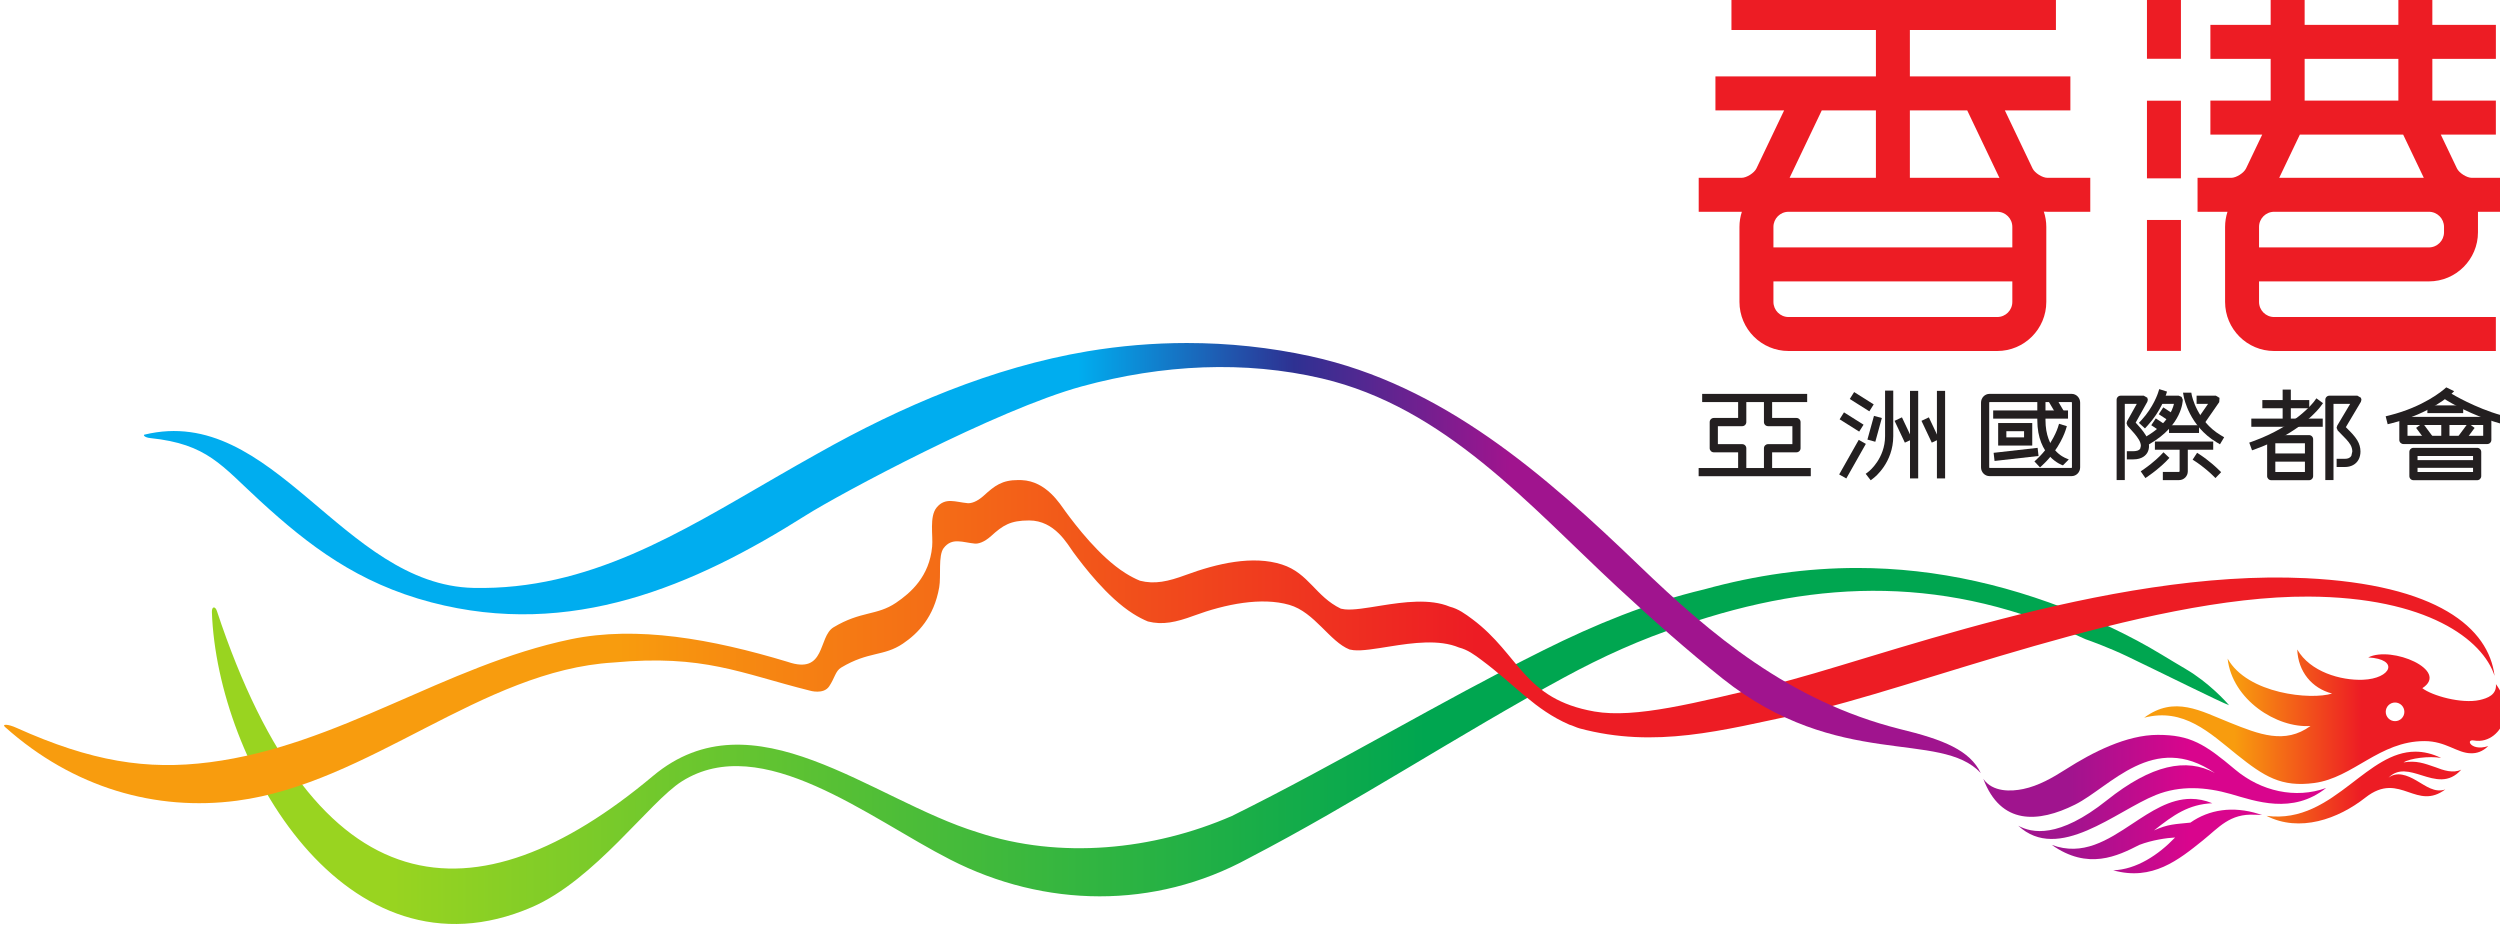 <?xml version="1.0" encoding="UTF-8"?>
<svg width="39.999mm" height="14.837mm" version="1.1" viewBox="0 0 39.999 14.837" xmlns="http://www.w3.org/2000/svg">
 <defs>
  <linearGradient id="linearGradient990" x2="1" gradientTransform="matrix(15.538 0 0 -15.538 380.4 252.1)" gradientUnits="userSpaceOnUse">
   <stop stop-color="#a0148e" offset="0"/>
   <stop stop-color="#a0148e" offset=".25"/>
   <stop stop-color="#d9058d" offset=".6"/>
   <stop stop-color="#d9058d" offset="1"/>
  </linearGradient>
  <linearGradient id="linearGradient1014" x2="1" gradientTransform="matrix(16.369 0 0 -16.37 387.7 255.17)" gradientUnits="userSpaceOnUse">
   <stop stop-color="#f89c0e" offset="0"/>
   <stop stop-color="#f89c0e" offset=".25"/>
   <stop stop-color="#ed1c24" offset=".6"/>
   <stop stop-color="#ed1c24" offset="1"/>
  </linearGradient>
  <linearGradient id="linearGradient1040" x2="1" gradientTransform="matrix(91.427 0 0 -91.429 300.11 254.73)" gradientUnits="userSpaceOnUse">
   <stop stop-color="#99d420" offset="0"/>
   <stop stop-color="#99d420" offset=".041"/>
   <stop stop-color="#99d420" offset=".093"/>
   <stop stop-color="#00a650" offset=".6"/>
   <stop stop-color="#00a650" offset="1"/>
  </linearGradient>
  <linearGradient id="linearGradient1064" x2="1" gradientTransform="matrix(112.88 0 0 -112.89 290.69 259.46)" gradientUnits="userSpaceOnUse">
   <stop stop-color="#f89c0e" offset="0"/>
   <stop stop-color="#f89c0e" offset=".25"/>
   <stop stop-color="#ed1c24" offset=".59"/>
   <stop stop-color="#ed1c24" offset="1"/>
  </linearGradient>
  <linearGradient id="linearGradient1088" x2="1" gradientTransform="matrix(-38.937 0 0 38.939 358.86 263.25)" gradientUnits="userSpaceOnUse">
   <stop stop-color="#a0148e" offset="0"/>
   <stop stop-color="#2e3192" offset=".25"/>
   <stop stop-color="#00adef" offset=".5"/>
   <stop stop-color="#00adef" offset="1"/>
  </linearGradient>
 </defs>
 <g transform="translate(386.64 44.55)">
  <g transform="matrix(.353 0 0 -.353 -489.19 57.306)">
   <g transform="translate(392.9 277.81)">
    <path d="m0 0v0.45c0 0.378 0.307 0.685 0.685 0.685h7.014c0.377 0 0.685-0.307 0.685-0.685v-0.245c0-0.378-0.308-0.685-0.685-0.685h-7.699v0.374zm6.532 4.634 0.936-1.96h-6.554l0.936 1.96zm-0.217 1.54h-4.248v1.893h4.248zm1.384-8.194c1.227 0 2.224 0.998 2.224 2.225v0.93h1.247v1.539h-1.525c-0.229 0-0.575 0.219-0.674 0.425 0 1e-3 -0.352 0.738-0.733 1.535h2.496v1.54h-2.879v1.893h2.88v1.54h-2.88v1.307h-1.54v-1.307h-4.248v1.307h-1.54v-1.307h-2.732v-1.54h2.732v-1.893h-2.732v-1.54h2.349l-0.733-1.534c-0.098-0.207-0.445-0.426-0.674-0.426h-1.524v-1.539h1.357c-0.07-0.216-0.109-0.446-0.109-0.685v-3.399c0-1.229 0.998-2.226 2.224-2.226h10.049v1.54h-10.049c-0.378 0-0.685 0.307-0.685 0.686v0.929z" fill="#ed1c24"/>
   </g>
   <g fill="#ed1c24">
    <path d="m387.82 285.88h1.54v2.847h-1.54z"/>
    <path d="m387.82 280.46h1.54v3.52h-1.54z"/>
    <path d="m387.82 272.64h1.54v5.934h-1.54z"/>
   </g>
   <g transform="translate(370.89 277.33)">
    <path d="m0 0v0.93c0 0.378 0.308 0.685 0.685 0.685h9.459c0.378 0 0.684-0.307 0.684-0.685v-0.93zm10.828-2.469c0-0.379-0.306-0.686-0.684-0.686h-9.459c-0.377 0-0.685 0.307-0.685 0.686v0.929h10.828zm-6.183 8.68v-3.057h-3.912l1.458 3.057zm4.138 0 1.461-3.062-0.1 5e-3h-3.96v3.057zm2.962-2.632-1.256 2.632h2.97v1.54h-7.275v2.103h6.62v1.54h-14.707v-1.54h6.548v-2.103h-7.274v-1.54h3.114l-1.256-2.632c-0.098-0.205-0.445-0.425-0.674-0.425h-1.942v-1.539h1.942l0.014 1e-3c-0.07-0.217-0.109-0.447-0.109-0.686v-3.399c0-1.229 0.998-2.226 2.225-2.226h9.459c1.226 0 2.224 0.997 2.224 2.226v3.399c0 0.242-0.04 0.474-0.112 0.692l0.163-7e-3h1.942v1.539h-1.942c-0.229 0-0.576 0.22-0.674 0.425" fill="#ed1c24"/>
   </g>
   <path d="m378.3 266.86h0.371v3.968h-0.371z" fill="#231f20"/>
   <g transform="translate(377.6 269.47)">
    <path d="m0 0 0.467-0.989 0.335 0.158-0.467 0.989z" fill="#231f20"/>
   </g>
   <path d="m377.08 266.86h0.371v3.968h-0.371z" fill="#231f20"/>
   <g transform="translate(376.38 269.47)">
    <path d="m0 0 0.467-0.989 0.335 0.158-0.467 0.989z" fill="#231f20"/>
   </g>
   <g transform="translate(375.95 270.84)">
    <path d="m0 0v-2.065c0-1.011-0.724-1.588-0.731-1.594l-0.147-0.113 0.226-0.293 0.147 0.113c0.036 0.028 0.876 0.687 0.876 1.887v2.065z" fill="#231f20"/>
   </g>
   <g transform="translate(374.35 270.46)">
    <path d="m0 0 0.887-0.559 0.198 0.314-0.887 0.559z" fill="#231f20"/>
   </g>
   <g transform="translate(373.89 269.54)">
    <path d="m0 0 0.887-0.559 0.198 0.314-0.887 0.559z" fill="#231f20"/>
   </g>
   <g transform="translate(373.87 267.04)">
    <path d="m0 0 0.323-0.182 0.886 1.567-0.323 0.182z" fill="#231f20"/>
   </g>
   <g transform="translate(375.15 268.62)">
    <path d="m0 0 0.358-0.099 0.296 1.076-0.357 0.098z" fill="#231f20"/>
   </g>
   <g transform="translate(380.67 267.36)">
    <path d="m0 0v2.936l0.014 0.025h3.722l0.014-0.025v-2.936l-0.014-0.025h-3.722zm0.014 3.332c-0.212 0-0.385-0.178-0.385-0.396v-2.936c0-0.218 0.173-0.396 0.385-0.396h3.722c0.213 0 0.386 0.178 0.386 0.396v2.936c0 0.218-0.173 0.396-0.386 0.396z" fill="#231f20"/>
   </g>
   <g transform="translate(382.85 270.52)">
    <path d="m0 0v-1.014c0-1.661 1.114-2.04 1.162-2.055l0.265 0.269-0.134 0.057c-0.062 0.028-0.922 0.348-0.922 1.729v1.014z" fill="#231f20"/>
   </g>
   <path d="m380.85 269.57h3.392v0.371h-3.392z" fill="#231f20"/>
   <path d="m382.25 268.72h-0.803v0.28h0.803zm-1.174-0.371h1.545v1.021h-1.545z" fill="#231f20"/>
   <g transform="translate(383.78 269.16)">
    <path d="m0 0c-2e-3 -8e-3 -0.244-0.765-0.926-1.404l-0.135-0.126 0.253-0.271 0.136 0.127c0.756 0.708 1.015 1.529 1.026 1.564l0.055 0.177-0.354 0.109z" fill="#231f20"/>
   </g>
   <g transform="translate(383.28 270.49)">
    <path d="m0 0 0.493-0.838 0.32 0.188-0.493 0.838z" fill="#231f20"/>
   </g>
   <g transform="translate(380.87 268.02)">
    <path d="m0 0 0.042-0.369 1.994 0.226-0.042 0.369z" fill="#231f20"/>
   </g>
   <g transform="translate(396.09 270.61)">
    <path d="m0 0c-0.103 0-0.186-0.083-0.186-0.185v-3.641h0.371v3.455h0.756c-0.203-0.34-0.587-0.986-0.587-0.986l-0.029-0.099 0.05-0.12 0.177-0.183c0.139-0.139 0.298-0.296 0.396-0.457 0.059-0.098 0.09-0.213 0.09-0.317l-0.044-0.192c-0.053-0.092-0.149-0.137-0.296-0.137h-0.371v-0.371h0.371c0.28 0 0.5 0.116 0.619 0.327 0.061 0.109 0.091 0.239 0.091 0.374 0 0.172-0.048 0.351-0.144 0.508-0.121 0.2-0.296 0.374-0.451 0.528l-0.068 0.07c0.119 0.2 0.681 1.146 0.681 1.146l0.026 0.095-0.024 0.091-0.161 0.094z" fill="#231f20"/>
   </g>
   <path d="m393.05 270.04h2.126v0.371h-2.126z" fill="#231f20"/>
   <path d="m392.55 269.2h3.237v0.371h-3.237z" fill="#231f20"/>
   <g transform="translate(395.39 270.34)">
    <path d="m0 0c-8e-3 -0.011-0.821-1.092-2.759-1.795l-0.175-0.063 0.127-0.349 0.174 0.063c2.053 0.745 2.897 1.876 2.932 1.925l0.11 0.15-0.299 0.219z" fill="#231f20"/>
   </g>
   <g fill="#231f20">
    <path d="m393.97 269.25h0.371v1.636h-0.371z"/>
    <path d="m394.98 267.15h-1.342v1.302h1.342zm-1.527 1.673c-0.102 0-0.186-0.083-0.186-0.185v-1.674c0-0.102 0.084-0.185 0.186-0.185h1.713c0.103 0 0.186 0.083 0.186 0.185v1.674c0 0.102-0.083 0.185-0.186 0.185z"/>
    <path d="m393.33 267.62h1.932v0.371h-1.932z"/>
    <path d="m367.66 270.32h4.759v0.371h-4.759z"/>
    <path d="m367.5 266.96h5.083v0.371h-5.083z"/>
   </g>
   <g transform="translate(369.29 270.51)">
    <path d="m0 0v-0.91h-1.103c-0.102 0-0.186-0.084-0.186-0.186v-1.186c0-0.102 0.084-0.185 0.186-0.185h1.103v-0.89h0.371v1.075c0 0.103-0.083 0.185-0.186 0.185h-1.103v0.815h1.103c0.103 0 0.186 0.083 0.186 0.186v1.096z" fill="#231f20"/>
   </g>
   <g transform="translate(370.46 270.51)">
    <path d="m0 0v-1.096c0-0.103 0.083-0.186 0.186-0.186h1.103v-0.815h-1.103c-0.103 0-0.186-0.082-0.186-0.185v-1.075h0.371v0.89h1.103c0.103 0 0.186 0.083 0.186 0.185v1.186c0 0.102-0.083 0.186-0.186 0.186h-1.103v0.91z" fill="#231f20"/>
   </g>
   <g fill="#231f20">
    <path d="m402.6 267.15h-2.516v0.725h2.516zm-2.701 1.096c-0.103 0-0.186-0.083-0.186-0.185v-1.097c0-0.102 0.083-0.185 0.186-0.185h2.887c0.103 0 0.185 0.083 0.185 0.185v1.097c0 0.102-0.082 0.185-0.185 0.185z"/>
    <path d="m399.84 267.34h3.011v0.349h-3.011z"/>
    <path d="m403.06 268.79h-3.431v0.491h3.431zm-3.616 0.861c-0.103 0-0.186-0.082-0.186-0.184v-0.863c0-0.102 0.083-0.186 0.186-0.186h3.801c0.103 0 0.185 0.084 0.185 0.186v0.863c0 0.102-0.082 0.184-0.185 0.184z"/>
    <path d="m400.53 269.82h1.623v0.35h-1.623z"/>
    <path d="m401.16 268.58h0.371v1.018h-0.371z"/>
   </g>
   <g transform="translate(400.02 269.15)">
    <path d="m0 0 0.473-0.64 0.299 0.221-0.474 0.64z" fill="#231f20"/>
   </g>
   <g transform="translate(401.9 268.73)">
    <path d="m0 0 0.298-0.221 0.473 0.64-0.297 0.22z" fill="#231f20"/>
   </g>
   <g transform="translate(401.29 270.47)">
    <path d="m0 0 0.158-0.097c0.044-0.027 1.088-0.661 2.344-1.011l0.179-0.05 0.1 0.357-0.179 0.05c-1.205 0.337-2.24 0.965-2.251 0.971l-0.157 0.096z" fill="#231f20"/>
   </g>
   <g transform="translate(398.82 269.72)">
    <path d="m0 0-0.18-0.045 0.09-0.359 0.18 0.044c1.785 0.449 2.679 1.302 2.716 1.338l0.118 0.115-0.358 0.174c-0.167-0.158-1.041-0.884-2.566-1.267" fill="#231f20"/>
   </g>
   <g transform="translate(386.63 270.61)">
    <path d="m0 0c-0.103 0-0.185-0.083-0.185-0.185v-3.641h0.37v3.455h0.544c-0.169-0.303-0.44-0.787-0.44-0.787l-0.024-0.092 0.048-0.123 0.1-0.109c0.138-0.15 0.294-0.319 0.411-0.512 0.059-0.097 0.09-0.198 0.09-0.284l-0.028-0.118c-0.055-0.099-0.2-0.12-0.311-0.12h-0.297v-0.371h0.297c0.401 0 0.57 0.193 0.635 0.309 0.049 0.088 0.074 0.191 0.074 0.301 0 0.153-0.048 0.32-0.143 0.475-0.136 0.225-0.313 0.418-0.455 0.572l-8e-3 8e-3c0.104 0.184 0.529 0.947 0.529 0.947l0.023 0.09-0.026 0.094-0.159 0.091z" fill="#231f20"/>
   </g>
   <g transform="translate(388.32 270.73)">
    <path d="m0 0c-2e-3 -6e-3 -0.207-0.639-0.738-1.216l-0.126-0.137 0.273-0.251 0.126 0.137c0.589 0.641 0.81 1.327 0.819 1.356l0.055 0.176-0.353 0.112z" fill="#231f20"/>
   </g>
   <g transform="translate(388.34 270.61)">
    <path d="m0 0v-0.371h0.704c-0.073-0.311-0.337-0.951-1.287-1.496l-0.161-0.092 0.184-0.322 0.161 0.092c1.479 0.848 1.502 1.955 1.503 2.003l-0.054 0.131-0.132 0.055z" fill="#231f20"/>
   </g>
   <g transform="translate(390.07 270.61)">
    <path d="m0 0v-0.371h0.52c-0.195-0.281-0.567-0.817-0.567-0.817l0.305-0.211 0.768 1.108 0.012 0.192-0.164 0.099z" fill="#231f20"/>
   </g>
   <path d="m388.82 268.92h1.36v0.35h-1.36z" fill="#231f20"/>
   <path d="m388.18 268.16h2.643v0.371h-2.643z" fill="#231f20"/>
   <g transform="translate(389.3 267.18)">
    <path d="m0 0-0.025-0.025h-0.735v-0.372h0.735c0.219 0 0.396 0.178 0.396 0.397v1.319h-0.371z" fill="#231f20"/>
   </g>
   <g transform="translate(388.44 267.91)">
    <path d="m0 0c-3e-3 -3e-3 -0.291-0.306-0.75-0.624l-0.152-0.105 0.211-0.306 0.153 0.106c0.492 0.342 0.795 0.661 0.808 0.675l0.127 0.135-0.269 0.254z" fill="#231f20"/>
   </g>
   <g transform="translate(389.89 267.71)">
    <path d="m0 0 0.155-0.101c4e-3 -2e-3 0.382-0.25 0.747-0.603l0.133-0.13 0.257 0.267-0.132 0.129c-0.392 0.38-0.785 0.637-0.802 0.648l-0.155 0.101z" fill="#231f20"/>
   </g>
   <g transform="translate(388.56 270.08)">
    <path d="m0 0-0.204-0.31 0.502-0.331 0.204 0.31z" fill="#231f20"/>
   </g>
   <g transform="translate(388.22 269.58)">
    <path d="m0 0-0.205-0.309 0.502-0.333 0.205 0.31z" fill="#231f20"/>
   </g>
   <g transform="translate(391.16 268.82)">
    <path d="m0 0c-1.076 0.641-1.306 1.8-1.308 1.813l-0.022 0.114h-0.376l0.034-0.182c9e-3 -0.054 0.257-1.334 1.482-2.064l0.159-0.095 0.19 0.319z" fill="#231f20"/>
   </g>
   <path d="m384.15 253.68c-0.607-0.386-1.242-0.753-1.939-0.898-0.541-0.113-1.384-0.152-1.807 0.46 0.789-2.101 2.488-1.999 4.156-1.167 1.594 0.796 3.558 3.338 6.338 1.433-1.291 0.703-2.87 0.376-4.893-1.235-2.195-1.75-3.408-1.489-4.021-1.153 1.826-1.698 4.423 0.66 6.236 1.39 1.106 0.446 2.279 0.366 3.404 0.044 1.107-0.318 2.789-0.943 4.318 0.276-1.389-0.508-2.959-0.148-4.124 0.833-1.379 1.16-2.032 1.573-3.505 1.573-1.423 0-2.961-0.791-4.163-1.556m3.003-2.476c-1.117-0.74-2.246-1.479-3.651-0.953 1.648-1.165 2.982-0.507 3.974-1e-3 0.568 0.219 1.241 0.316 1.619 0.335-0.755-0.792-1.76-1.453-2.805-1.487 1.772-0.498 2.974 0.479 4.066 1.357 0.718 0.576 1.218 1.226 2.352 1.161 0.116-7e-3 0.258-5e-3 0.329-8e-3l-0.157 0.047c-1.163 0.364-2.242 0.2-3.091-0.396-0.69-0.073-1.007-0.061-1.65-0.354 0.893 0.709 1.566 1.182 2.642 1.233-0.337 0.138-0.658 0.197-0.968 0.197-0.958 0-1.805-0.566-2.66-1.131" fill="url(#linearGradient990)"/>
   <path d="m396.21 257.11c-0.94-0.301-3.832-0.028-4.735 1.584 0.208-1.863 2.222-3.16 3.758-3.055-1.163-0.845-2.329-0.381-3.667 0.157-1.308 0.518-2.497 1.238-3.873 0.218 1.792 0.468 2.976-0.69 4.194-1.668 1.245-0.997 2.02-1.492 3.519-1.291 1.767 0.238 2.947 1.899 4.992 1.899 0.976 0 1.484-0.552 2.114-0.552 0.259-6e-3 0.518 0.076 0.778 0.327-0.431-0.144-0.711-0.024-0.803 0.097-0.071 0.093-0.027 0.187 0.149 0.156 0.713-0.125 1.239 0.427 1.37 0.946 0.103 0.409 0.103 0.959-0.369 1.608 0.041-0.48-0.374-0.638-0.737-0.72-0.82-0.183-2.168 0.198-2.599 0.537 1.251 0.804-1.392 1.935-2.451 1.393 1.424-0.077 1.048-0.963-0.245-1.012-1.002-0.038-2.388 0.358-2.974 1.372 0.042-1.005 0.662-1.758 1.579-1.996m2.433-0.83c0 0.233 0.188 0.423 0.422 0.423s0.422-0.19 0.422-0.423-0.188-0.422-0.422-0.422-0.422 0.189-0.422 0.422m-1.594-3.276c-1.077-0.822-2.237-1.646-3.812-1.438 1.504-0.767 3.247-0.146 4.483 0.827 0.808 0.636 1.392 0.442 1.954 0.248 0.521-0.179 1.024-0.358 1.669 0.122-0.482-0.165-0.875 0.154-1.319 0.409-0.407 0.235-0.87 0.417-1.257 0.122 0.442 0.448 0.968 0.277 1.514 0.107 0.599-0.188 1.224-0.376 1.786 0.26-0.365-0.184-0.823-0.027-1.171 0.109-0.511 0.175-0.868 0.316-1.445 0.218 0.292 0.189 1.169 0.3 1.703 0.202-0.416 0.2-0.803 0.285-1.168 0.285-1.075 0-1.974-0.735-2.937-1.471" fill="url(#linearGradient1014)"/>
   <path d="m367.75 261.83c-2.542-0.602-4.949-1.593-7.282-2.756-4.762-2.374-9.311-5.134-14.122-7.514-3.558-1.549-7.793-1.979-11.517-0.743-4.812 1.477-10.182 6.362-14.727 2.553-8.066-6.763-15.274-6.079-19.761 7.481-0.077 0.232-0.235 0.21-0.227-0.046 0.23-6.807 6.062-17.012 14.493-13.382 2.867 1.235 5.336 4.778 6.809 5.707 3.619 2.283 8.482-1.672 12.166-3.548 4.273-2.188 9.253-2.27 13.522 0.062 4.843 2.513 9.541 5.615 14.298 8.193 1.72 0.934 3.485 1.737 5.347 2.345 6.304 2.168 12.105 2.244 18.281-0.608 0.259-0.092 1.075-0.387 1.89-0.776 1.629-0.781 4.217-2.07 4.621-2.219-0.134 0.165-0.933 1.038-1.961 1.64-0.716 0.418-1.475 0.905-2.211 1.292-0.841 0.446-1.576 0.794-2.01 0.943-3.518 1.53-7.041 2.346-10.675 2.347-2.26 0-4.562-0.316-6.934-0.971" fill="url(#linearGradient1040)"/>
   <path d="m335.1 266.08c-0.322-0.292-0.587-0.356-0.734-0.342-0.55 0.049-1.014 0.281-1.406-0.201-0.334-0.411-0.154-1.264-0.201-1.768-0.126-1.355-0.965-2.09-1.638-2.546-0.873-0.591-1.587-0.363-2.831-1.111-0.711-0.427-0.332-2.169-2.08-1.566-3.457 1.044-6.843 1.645-9.826 1.025-5.73-1.194-10.509-4.823-16.371-5.576-2.849-0.367-5.366 0.035-8.749 1.557-0.392 0.181-0.683 0.181-0.526 0.041 3.099-2.772 6.858-3.824 10.515-3.34 6.012 0.796 11.08 5.907 17.065 6.263 4.105 0.378 5.746-0.487 8.901-1.275 0 0 0.616-0.188 0.873 0.195 0.257 0.384 0.282 0.693 0.543 0.85 1.251 0.75 1.925 0.494 2.802 1.088 0.676 0.457 1.406 1.194 1.643 2.555 0.089 0.5-0.056 1.44 0.203 1.776 0.38 0.494 0.86 0.251 1.412 0.201 0.147-0.013 0.414 0.051 0.736 0.343 0.535 0.484 0.867 0.706 1.725 0.706 1.163 0 1.739-1.082 1.997-1.433 0.452-0.614 1.543-2.054 2.713-2.793 0.239-0.151 0.46-0.265 0.671-0.352 0.67-0.171 1.278-0.036 2.082 0.26 1.442 0.532 3.073 0.853 4.329 0.492 1.149-0.331 1.828-1.668 2.732-2.024l0.181-0.03c0.393-0.041 0.988 0.065 1.654 0.17 1.026 0.164 2.224 0.328 3.12-0.048 0.396-0.101 0.707-0.33 1.035-0.576 1.582-1.182 2.384-2.226 3.97-2.922 0.147-0.038 0.314-0.129 0.464-0.169 3.436-0.923 6.462-0.087 9.913 0.643 5.189 1.097 15.613 5.367 23.122 5.331 5.374-0.026 7.905-1.948 8.437-3.594-0.267 2.168-2.579 4.14-8.551 4.428-9.045 0.434-19.773-3.783-24.185-4.828-3.484-0.825-6.211-1.538-8.063-1.215-3.215 0.562-3.376 2.572-5.526 4.18-0.327 0.243-0.637 0.472-1.032 0.572-0.893 0.374-2.085 0.212-3.107 0.049-0.664-0.107-1.256-0.212-1.647-0.171l-0.181 0.031c-1.15 0.554-1.452 1.609-2.668 2.001-1.313 0.424-2.929 0.055-4.365-0.475-0.801-0.295-1.406-0.43-2.073-0.259-0.211 0.086-0.431 0.2-0.669 0.35-1.165 0.737-2.252 2.171-2.703 2.783-0.256 0.349-0.868 1.378-1.989 1.427-0.053 2e-3 -0.104 3e-3 -0.153 3e-3 -0.742 0-1.065-0.254-1.564-0.706" fill="url(#linearGradient1064)"/>
   <path d="m339.79 272.62c-4.292-0.726-8.414-2.485-12.201-4.621-0.635-0.353-1.263-0.714-1.89-1.075-4.385-2.529-8.502-5.137-13.724-5.027-5.943 0.129-9.078 8.364-14.918 6.947-0.067-0.016 1e-3 -0.129 0.265-0.156 2.592-0.269 3.223-1.241 4.977-2.848 2.199-2.015 4.42-3.723 7.764-4.599 6.326-1.657 11.889 0.735 16.959 3.938 1.518 0.96 8.667 4.801 12.523 5.853 3.657 0.999 7.389 1.177 10.879 0.359 5.569-1.306 9.384-5.734 13.41-9.474 1.605-1.491 3.259-2.942 4.754-4.132 5.247-4.174 9.864-2.299 11.702-4.283-0.5 1.029-1.66 1.514-3.692 2.004-4.992 1.264-8.554 4.286-11.788 7.399-4.295 4.133-8.905 8.183-14.897 9.492-1.835 0.401-3.719 0.6-5.609 0.6-1.508 0-3.02-0.127-4.514-0.377" fill="url(#linearGradient1088)"/>
  </g>
 </g>
</svg>
